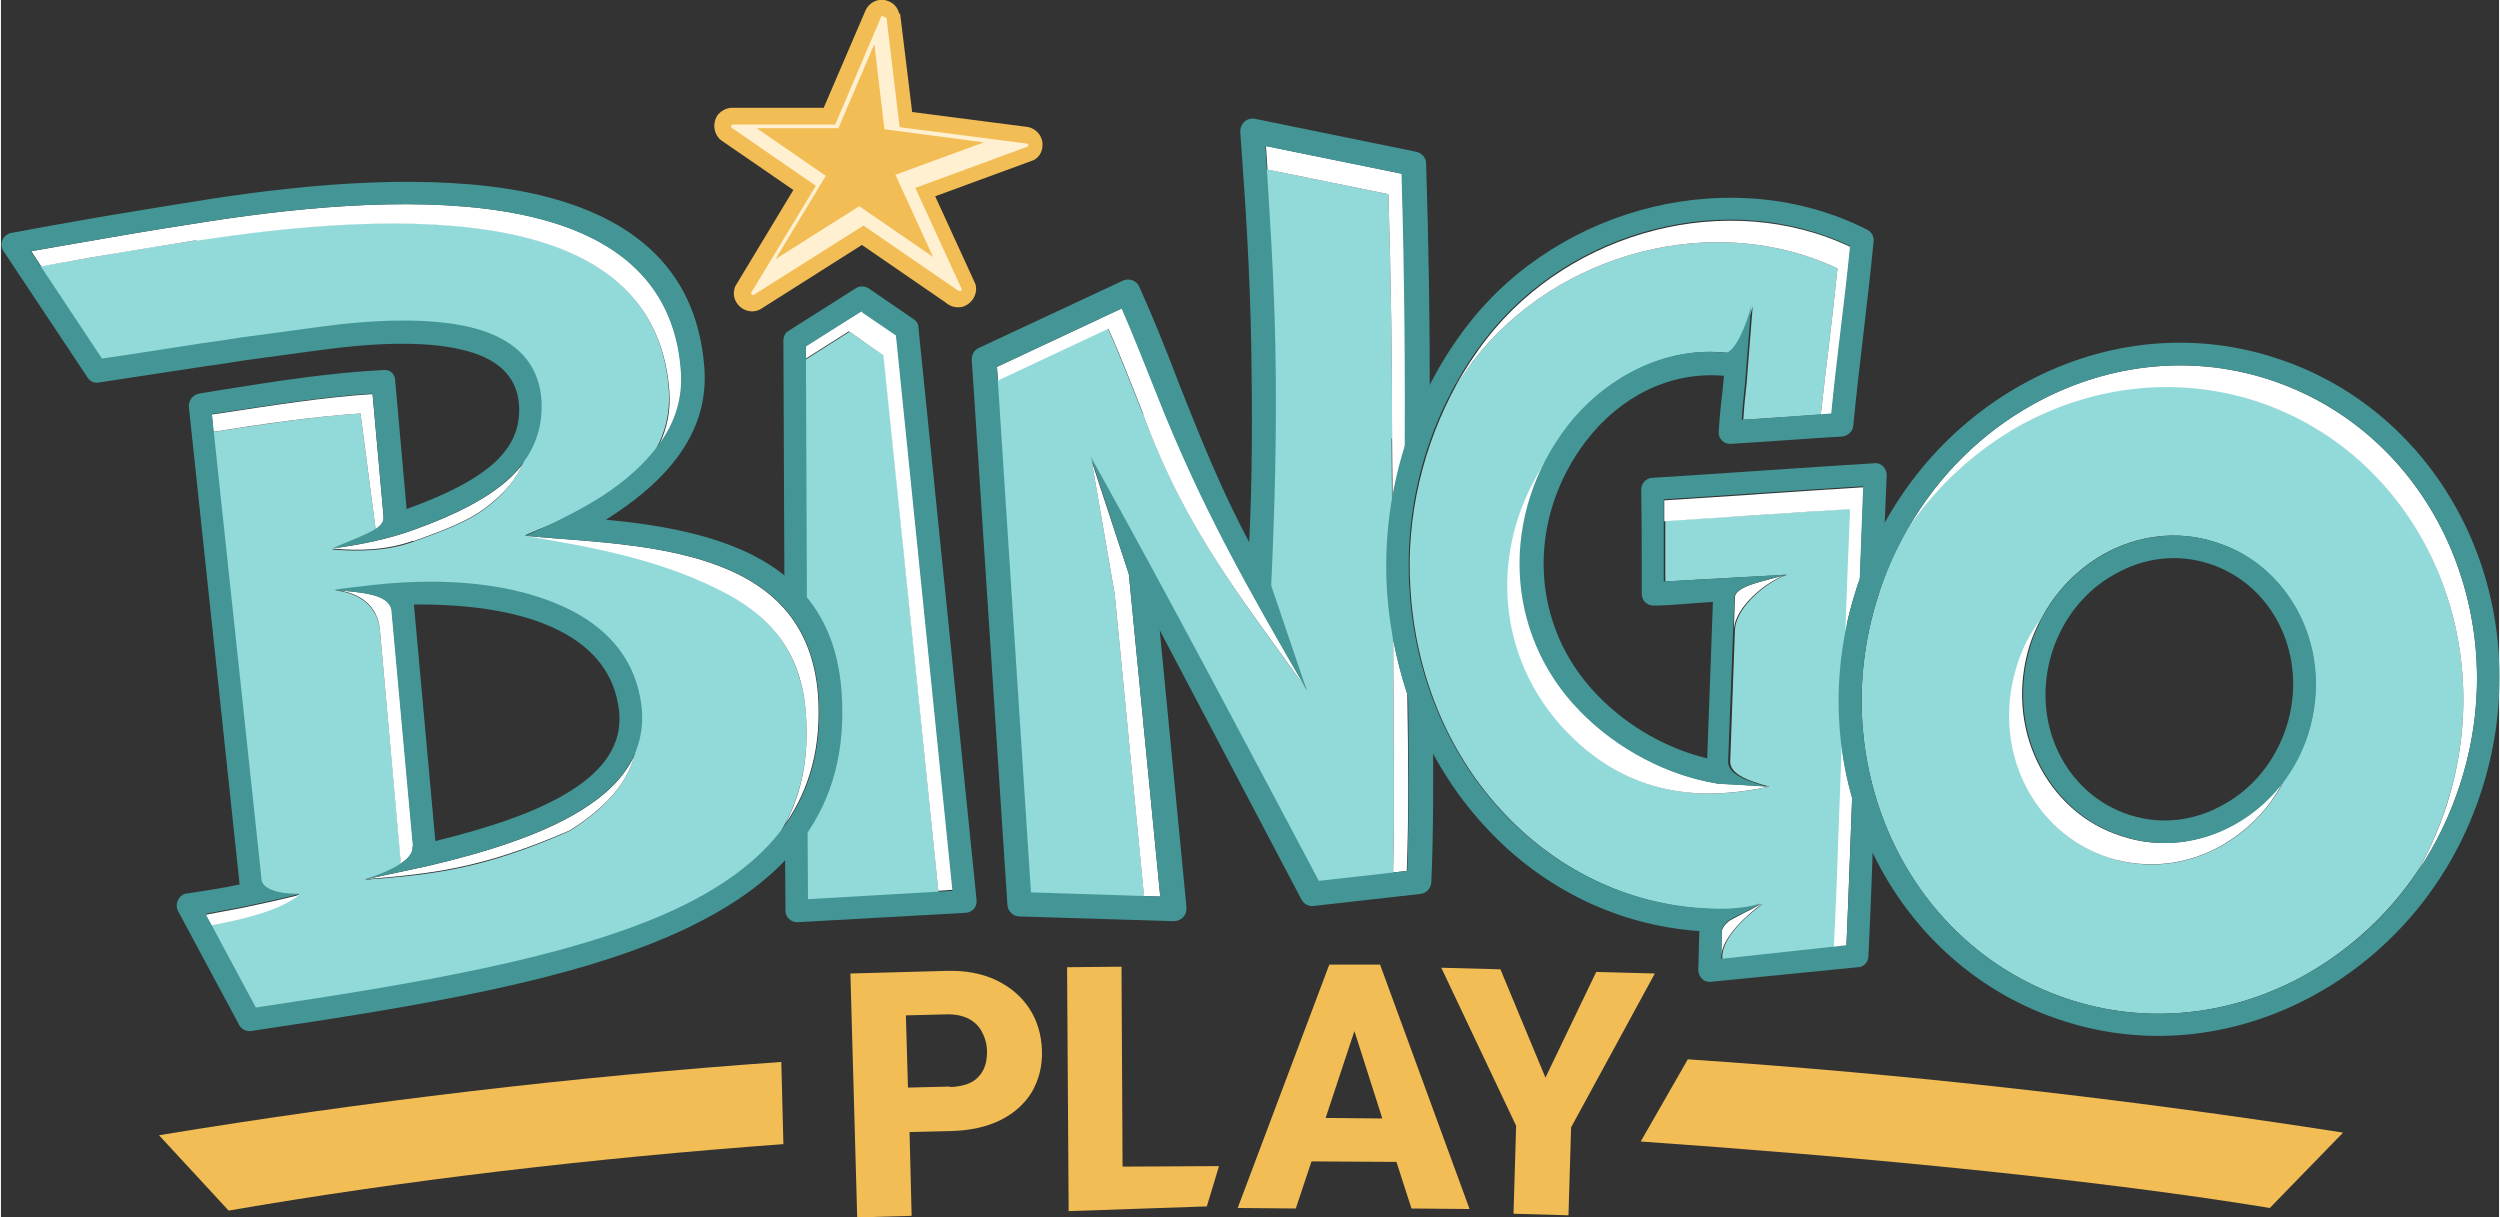 <?xml version="1.0" encoding="UTF-8"?>
<!DOCTYPE svg PUBLIC "-//W3C//DTD SVG 1.1//EN" "http://www.w3.org/Graphics/SVG/1.1/DTD/svg11.dtd">
<!-- Creator: CorelDRAW X6 -->
<svg xmlns="http://www.w3.org/2000/svg" xml:space="preserve" width="230px" height="112px" version="1.1" style="shape-rendering:geometricPrecision; text-rendering:geometricPrecision; image-rendering:optimizeQuality; fill-rule:evenodd; clip-rule:evenodd"
viewBox="0 0 4773 2326"
 xmlns:xlink="http://www.w3.org/1999/xlink">
 <rect x="0" y="0" width="4773" height="2326" fill="#333333" stroke="none"/>
 <defs>
  <style type="text/css">
   <![CDATA[
    .fil0 {fill:#92D9D9}
    .fil2 {fill:#F2BD54}
    .fil3 {fill:#FFF0D1}
    .fil4 {fill:white}
    .fil5 {fill:#449696;fill-rule:nonzero}
    .fil1 {fill:#F2BD54;fill-rule:nonzero}
   ]]>
  </style>
 </defs>
 <g id="Layer_x0020_1">
  <g id="_798839968">
   <path class="fil0" d="M583 663c108,-15 210,-18 287,-1 83,19 137,63 141,145 2,56 -18,103 -61,144 -41,38 -78,54 -162,84 -50,18 -102,19 -155,15 78,-32 85,-15 83,-38l-29 -222c-95,6 -194,22 -293,37l-14 2 102 868c1,10 31,11 88,11 -39,29 -102,48 -203,64l96 189c316,-47 594,-95 789,-182 191,-86 301,-212 286,-416 -9,-114 -65,-182 -147,-227 -118,-65 -254,-92 -390,-113 89,-41 159,-47 224,-126 37,-45 55,-95 51,-152 -13,-180 -140,-266 -310,-300 -176,-35 -398,-16 -593,14 -51,8 -128,20 -201,33 -51,9 -100,17 -138,24l136 205c44,-6 125,-19 190,-29l74 -11 0 0 148 -20zm135 465c125,-13 243,20 351,76 73,38 136,97 145,183 9,85 -48,151 -128,201 -162,71 -254,83 -392,93 74,-23 73,-9 71,-26l-41 -451c-4,-44 -37,-71 -86,-76 10,-2 60,3 80,1z"/>
   <path class="fil0" d="M1795 1740l-108 -1061 -66 -45 -107 68 2 465c50,51 77,117 83,197 6,86 -32,146 -76,222 -9,15 6,54 -5,67l0 103 276 -16z"/>
   <path class="fil0" d="M4674 1534c52,-164 36,-332 -31,-472 -67,-139 -185,-249 -339,-298 -154,-49 -314,-26 -448,49 -83,47 -157,114 -213,197 -23,40 -43,84 -57,131 -52,164 -36,332 31,472 67,139 185,249 339,298 154,49 314,26 448,-49 83,-47 157,-114 213,-197 23,-40 42,-84 57,-131zm-312 -42c-28,54 -70,96 -119,124 -64,36 -141,47 -214,23 -74,-23 -130,-76 -162,-142 -32,-66 -39,-145 -15,-223 11,-34 27,-64 46,-91 28,-54 70,-96 119,-124 64,-36 141,-47 214,-23 74,23 130,76 162,142 32,66 39,145 15,223 -11,34 -27,64 -46,91z"/>
   <path class="fil0" d="M3477 793c11,-100 21,-172 32,-280 -234,-111 -534,-32 -695,175 -12,15 -23,31 -33,47 -63,115 -97,251 -88,389 10,173 78,324 181,432 104,110 245,177 399,181 20,1 38,0 54,-2 15,-2 27,-4 36,-8 -2,2 -4,3 -7,5 4,-2 7,-4 10,-5 -24,18 -73,58 -77,97l0 9 215 -23c3,-63 5,-128 8,-195l7 -191c-9,-71 -7,-146 8,-220l4 -107c2,-43 3,-84 5,-125 -109,7 -244,16 -356,23l0 116c74,-4 160,-9 233,-13 -34,11 -98,59 -100,106l-9 251c0,20 22,34 75,48 -103,22 -253,32 -384,-102 -141,-144 -151,-358 -41,-522 12,-22 25,-43 41,-64 71,-92 185,-154 302,-141 18,2 42,-55 50,-89 -3,38 -6,76 -9,114 -3,49 -6,54 -9,103 35,-2 105,-7 150,-10zm-174 967c10,-5 21,-11 30,-16 -11,5 -22,10 -30,16z"/>
   <path class="fil0" d="M2658 837c0,-155 -2,-298 -7,-466l-260 -53c9,144 16,244 19,385 3,154 4,282 -3,434l89 182c-120,-168 -231,-304 -314,-528 -22,-55 -43,-109 -67,-164l-239 112 65 1004 247 8 -60 -616 -44 -254c150,270 261,565 406,841l169 -19c3,-89 3,-188 2,-289l-4 -576z"/>
   <path class="fil1" d="M1807 1855c36,-1 68,5 95,18 27,13 48,31 63,54 15,23 23,50 24,80 1,30 -6,56 -19,79 -14,23 -34,41 -60,54 -26,13 -58,20 -94,21l-80 2 4 160 -104 3 -13 -466 184 -5zm6 222c25,-1 43,-7 54,-19 12,-12 17,-28 17,-48 0,-13 -3,-26 -9,-37 -5,-11 -14,-20 -25,-26 -11,-6 -25,-9 -41,-9l-80 2 4 138 80 -2zm514 152l-23 76 -264 9 -3 -466 104 -1 2 382 184 -1zm339 -9l-162 -1 -30 90 -111 -1 175 -465 70 0 27 0 171 467 -111 -1 -29 -90zm-27 -84l-53 -166 -55 166 108 1zm408 -279l113 3 -160 294 -5 168 -105 -3 5 -168 -143 -302 113 3 86 207 97 -202z"/>
   <path class="fil2" d="M1491 2029c-397,28 -793,75 -1189,140l133 144c336,-58 694,-100 1060,-127l-4 -157z"/>
   <path class="fil2" d="M3223 2024c418,28 835,75 1252,140l-140 144c-354,-58 -816,-100 -1202,-127l90 -157z"/>
   <path class="fil2" d="M1718 26l23 188 216 28c19,1 34,17 33,36 0,12 -7,23 -17,28l-188 69 77 168c5,18 -6,37 -24,43 -12,3 -24,0 -33,-8l-160 -110 -191 121c-16,11 -37,6 -48,-10 -7,-10 -7,-22 -3,-32l111 -184 -138 -95c-15,-12 -17,-34 -6,-49 8,-9 19,-14 30,-13l172 0 79 -184c7,-18 27,-27 44,-20 11,4 19,13 21,24z"/>
   <path class="fil3" d="M1688 33c0,-1 -1,-1 -2,-2 -2,-1 -4,0 -5,2l0 1 -87 204 -194 0 -1 0c-1,0 -3,0 -3,1 -1,2 -1,4 0,5l161 111 -124 205c0,1 0,2 1,2 1,2 4,2 5,1l209 -132 179 123 2 1c1,1 2,1 4,1 2,0 3,-2 3,-3l-89 -194 215 -79c0,-1 1,-1 1,-2 0,-2 -2,-4 -4,-4l-1 0 -241 -31 -25 -209zm-20 53l-68 159 -156 0 132 91 -96 159 160 -101 141 97 -72 -157 169 -62 -190 -25 -19 -161z"/>
   <path class="fil4" d="M374 460c195,-30 417,-49 593,-14 170,34 296,120 310,300 3,38 -4,73 -20,105 32,-43 47,-90 43,-142 -13,-180 -140,-266 -310,-300 -176,-35 -398,-16 -593,14 -51,8 -128,20 -201,33 -51,9 -100,17 -138,24l19 29c29,-5 62,-11 95,-17 73,-12 150,-25 201,-33z"/>
   <path class="fil4" d="M731 987l-21 -234c-95,6 -194,22 -293,37l-14 2 3 33c95,-15 190,-29 281,-35l29 222c12,-8 16,-15 15,-25z"/>
   <path class="fil4" d="M788 1034c84,-30 121,-46 162,-84 21,-19 36,-40 46,-62 -7,9 -15,17 -23,25 -41,38 -102,70 -186,100 -50,18 -102,28 -154,35 53,5 105,3 155,-15z"/>
   <path class="fil4" d="M788 1617l-41 -451c-5,-32 -60,-34 -109,-39 49,5 82,31 86,76l40 447c18,-12 24,-23 23,-33z"/>
   <path class="fil4" d="M401 1768c82,-15 135,-32 169,-58 -36,9 -72,17 -106,24 -24,5 -49,9 -74,14l11 21z"/>
   <path class="fil4" d="M694 1680c138,-11 230,-23 392,-93 61,-38 109,-85 124,-143 -19,41 -54,75 -101,104 -74,46 -179,80 -295,107 -23,5 -52,11 -84,18l-37 8z"/>
   <path class="fil4" d="M1561 1327c-9,-114 -64,-184 -147,-227 -119,-61 -277,-64 -413,-76 136,22 271,48 390,113 82,45 139,112 147,227 6,82 -8,152 -40,211 47,-67 70,-148 63,-248z"/>
   <polygon class="fil4" points="1819,1700 1711,639 1645,594 1538,661 1538,685 1620,633 1686,679 1791,1702 "/>
   <path class="fil4" d="M2182 791c82,224 194,359 314,528 -111,-192 -202,-350 -287,-566 -22,-55 -43,-109 -67,-164l-239 112 2 26 211 -99c24,54 45,109 67,164z"/>
   <polygon class="fil4" points="2215,1713 2155,1097 2084,881 2128,1135 2184,1712 "/>
   <path class="fil4" d="M2686 1664c4,-103 3,-220 1,-338 -11,-34 -20,-69 -27,-105l1 192c1,88 1,174 -1,254l25 -3z"/>
   <path class="fil4" d="M2953 879c-111,164 -100,378 41,522 131,134 280,124 384,102l-98 -6c-92,-15 -189,-64 -261,-138 -129,-132 -149,-323 -66,-480z"/>
   <path class="fil4" d="M3177 996c112,-7 248,-17 356,-23l-5 125 -4 107c5,-25 12,-51 20,-76 2,-8 5,-15 8,-23 2,-60 5,-118 7,-175 -117,7 -265,18 -381,25l0 40z"/>
   <path class="fil4" d="M3311 1204c2,-47 66,-95 100,-106 -34,11 -96,20 -98,43l-2 63z"/>
   <path class="fil4" d="M2814 688c161,-207 461,-286 695,-175 -11,108 -21,180 -32,280 8,-1 15,-1 21,-1 12,-122 24,-199 36,-320 -234,-111 -534,-32 -695,175 -22,28 -41,58 -59,89 11,-16 22,-32 33,-47z"/>
   <path class="fil4" d="M2684 849c1,-175 -1,-330 -7,-517l-260 -53c1,15 2,30 3,45l231 47c5,169 7,312 7,466l1 116c6,-35 15,-70 26,-104z"/>
   <path class="fil4" d="M3856 814c135,-75 295,-97 448,-49 154,49 272,159 339,298 67,139 83,307 31,472 -15,47 -34,90 -57,131 35,-51 63,-109 83,-172 52,-164 36,-332 -31,-472 -67,-139 -185,-249 -339,-298 -154,-49 -314,-26 -448,49 -97,54 -180,135 -239,238 56,-83 130,-150 213,-197z"/>
   <path class="fil4" d="M3866 1497c32,66 89,119 162,142 74,23 150,13 214,-23 49,-28 92,-70 119,-124 -26,35 -58,63 -94,83 -64,36 -141,47 -214,23 -74,-23 -130,-76 -162,-142 -32,-66 -39,-145 -15,-223 6,-18 13,-34 21,-50 -20,27 -36,57 -46,91 -24,77 -17,157 15,223z"/>
   <path class="fil4" d="M3287 1824c5,-39 54,-79 77,-97 -3,1 -6,3 -10,5 -7,4 -14,8 -21,11 -9,5 -20,11 -30,16 -8,6 -14,13 -15,21l-1 43z"/>
   <path class="fil4" d="M3526 1808c4,-91 7,-187 11,-284 -9,-32 -16,-65 -20,-99l-7 191c-2,66 -5,132 -8,195l24 -3z"/>
   <path class="fil5" d="M1645 594l-107 68 2 504 -43 -35 -2 -480c0,-8 3,-15 10,-19l128 -81c7,-5 17,-5 25,0l86 59 0 0c5,3 9,9 9,16l111 1093c0,1 0,1 0,2 1,12 -8,22 -20,23l-322 18 0 0 -1 0c-12,0 -22,-10 -22,-22l-1 -141 43 -46 1 165 276 -16 -108 -1061 -66 -45z"/>
   <path class="fil5" d="M1248 861c37,-45 55,-95 51,-152 -13,-180 -140,-266 -310,-300 -176,-35 -398,-16 -593,14 -51,8 -128,20 -201,33 -51,9 -100,17 -138,24l136 205c44,-6 125,-19 190,-29 30,-4 56,-8 74,-11l0 0 148 -20c108,-15 210,-18 287,-1 83,19 137,63 141,145 2,56 -18,103 -61,144 -41,38 -102,70 -186,100 -50,18 -102,28 -154,35 78,-32 100,-40 99,-62l-21 -234c-95,6 -194,22 -293,37l-14 2 95 890c1,10 15,27 73,27 -36,9 -72,17 -106,24 -24,5 -49,9 -74,14l96 179c316,-47 594,-95 789,-182 191,-86 301,-212 286,-416 -9,-114 -64,-184 -147,-227 -119,-61 -277,-64 -413,-76 89,-41 182,-84 246,-163zm-475 112l1 0c78,-28 134,-57 170,-90 33,-31 48,-65 46,-107 -3,-60 -45,-93 -110,-108 -71,-17 -168,-13 -271,1l-147 20c-17,3 -44,7 -73,11 -72,11 -164,25 -203,31 -8,1 -15,-2 -20,-9l-161 -242c-2,-3 -3,-6 -4,-10 -1,-12 7,-23 19,-25 37,-7 103,-19 173,-31 73,-12 150,-25 202,-33 199,-31 426,-50 608,-14 187,38 326,134 341,336 5,69 -17,129 -62,184 -31,38 -74,73 -126,106 107,10 204,29 281,68 96,49 159,128 169,259 17,228 -104,367 -314,462 -203,92 -490,140 -815,188 -9,1 -18,-4 -22,-12l-117 -218c-5,-10 -1,-24 9,-30 3,-2 6,-3 10,-3 33,-5 66,-10 99,-17l-97 -913 0 0 0 0c-1,-12 8,-23 20,-25l36 -6c107,-17 213,-34 317,-39l0 0c11,-1 20,7 21,18l22 247zm14 644l-41 -451c-5,-32 -60,-34 -109,-39 10,-2 60,-8 80,-10 125,-13 265,-6 374,50 73,38 123,97 133,183 9,85 -36,149 -116,198 -74,46 -179,80 -295,107 -23,5 -52,11 -84,18 -11,2 -23,5 -37,8 74,-23 96,-46 94,-63zm2 -462l41 452c102,-25 193,-55 257,-95 64,-40 101,-89 94,-154 -8,-71 -50,-120 -112,-152 -73,-38 -174,-52 -280,-51z"/>
   <path class="fil5" d="M3245 1779c-156,-11 -298,-81 -404,-194 -110,-116 -181,-276 -193,-459 -11,-188 49,-370 156,-507 177,-227 508,-309 762,-180 8,4 13,13 12,22 -13,133 -26,221 -39,353 -1,11 -11,19 -21,20 -55,3 -158,11 -213,14 -13,1 -24,-10 -23,-23 3,-51 6,-57 10,-107 -105,-9 -199,41 -263,124 -114,149 -110,352 22,487 58,60 134,102 209,120l11 -299c-37,2 -77,7 -114,7 -12,0 -22,-10 -22,-22 0,-67 0,-133 -1,-200 0,-11 9,-21 20,-22 132,-8 295,-20 427,-28 12,-1 22,11 22,22 -2,48 -4,97 -6,146l-48 116c3,-82 6,-163 9,-240 -117,7 -265,18 -381,25 0,52 0,105 0,157 74,-4 160,-9 233,-13 -34,11 -96,20 -98,43l-12 314c0,20 22,34 75,48 -4,0 -15,-1 -29,-2 -27,-1 -62,-3 -68,-4 -92,-15 -189,-64 -261,-138 -147,-150 -152,-378 -25,-544 71,-92 185,-154 302,-141 18,2 42,-55 50,-89 -3,38 -6,76 -9,114 -3,49 -6,54 -9,103 41,-2 130,-9 171,-12 12,-122 24,-199 36,-320 -234,-111 -534,-32 -695,175 -101,129 -158,301 -147,478 10,173 78,324 181,432 104,110 245,177 399,181 20,1 38,0 54,-2 15,-2 27,-4 36,-8 -25,20 -72,28 -73,53l-1 53 239 -26c5,-110 9,-227 13,-346l39 118c-3,85 -6,169 -10,249 0,11 -9,21 -20,21l-282 28c0,0 0,0 0,0 -1,0 -1,0 -2,0 -12,0 -21,-11 -21,-23l2 -76z"/>
   <path class="fil5" d="M4343 683c165,52 293,171 365,320 72,149 88,329 33,503 -55,175 -172,312 -317,393 -145,81 -317,105 -482,52 -165,-52 -293,-171 -365,-320 -72,-149 -88,-329 -33,-503 55,-175 172,-312 317,-393 145,-81 317,-105 482,-52zm326 339c-67,-139 -185,-249 -339,-298 -154,-49 -314,-26 -448,49 -135,75 -244,204 -296,368 -52,164 -36,332 31,472 67,139 185,249 339,298 154,49 314,26 448,-49 135,-75 244,-204 296,-368 52,-164 36,-332 -31,-472zm-437 14c74,23 130,76 162,142 32,66 39,145 15,223 -24,77 -76,138 -140,174 -64,36 -141,47 -214,23 -74,-23 -130,-76 -162,-142 -32,-66 -39,-145 -15,-223 24,-77 76,-138 140,-174 64,-36 141,-47 214,-23zm123 161c-27,-56 -74,-100 -136,-120 -62,-20 -126,-11 -180,20 -55,30 -99,83 -120,149 -21,67 -15,135 12,191 27,56 74,100 136,120 62,20 126,11 180,-20 55,-30 99,-83 120,-149 21,-66 15,-135 -12,-191z"/>
   <path class="fil5" d="M2142 589l-239 112 65 1004 247 8 -60 -616 -73 -225c150,270 290,536 436,811l169 -19c4,-116 3,-250 1,-384l48 105c1,104 1,207 -3,299 0,12 -9,23 -21,24l-204 23 0 0c-9,1 -18,-3 -23,-12l-271 -515 51 528c0,2 0,3 0,5 0,13 -11,23 -24,23l-295 -9 0 0c-12,0 -22,-10 -23,-22l-68 -1040c-1,-10 4,-20 13,-24l274 -128c1,0 1,-1 2,-1 12,-5 26,0 31,12 28,62 53,125 77,188 40,101 80,201 133,300 6,-122 6,-246 4,-371 -3,-152 -10,-260 -21,-412 -1,-16 12,-29 28,-26l308 63c10,2 19,11 19,22 5,160 7,299 7,445l-48 156c1,-202 0,-371 -6,-581l-260 -53c9,144 16,244 19,385 3,154 -1,303 -8,455l68 200c-111,-192 -202,-350 -287,-566 -22,-55 -43,-109 -67,-164z"/>
  </g>
 </g>
</svg>
